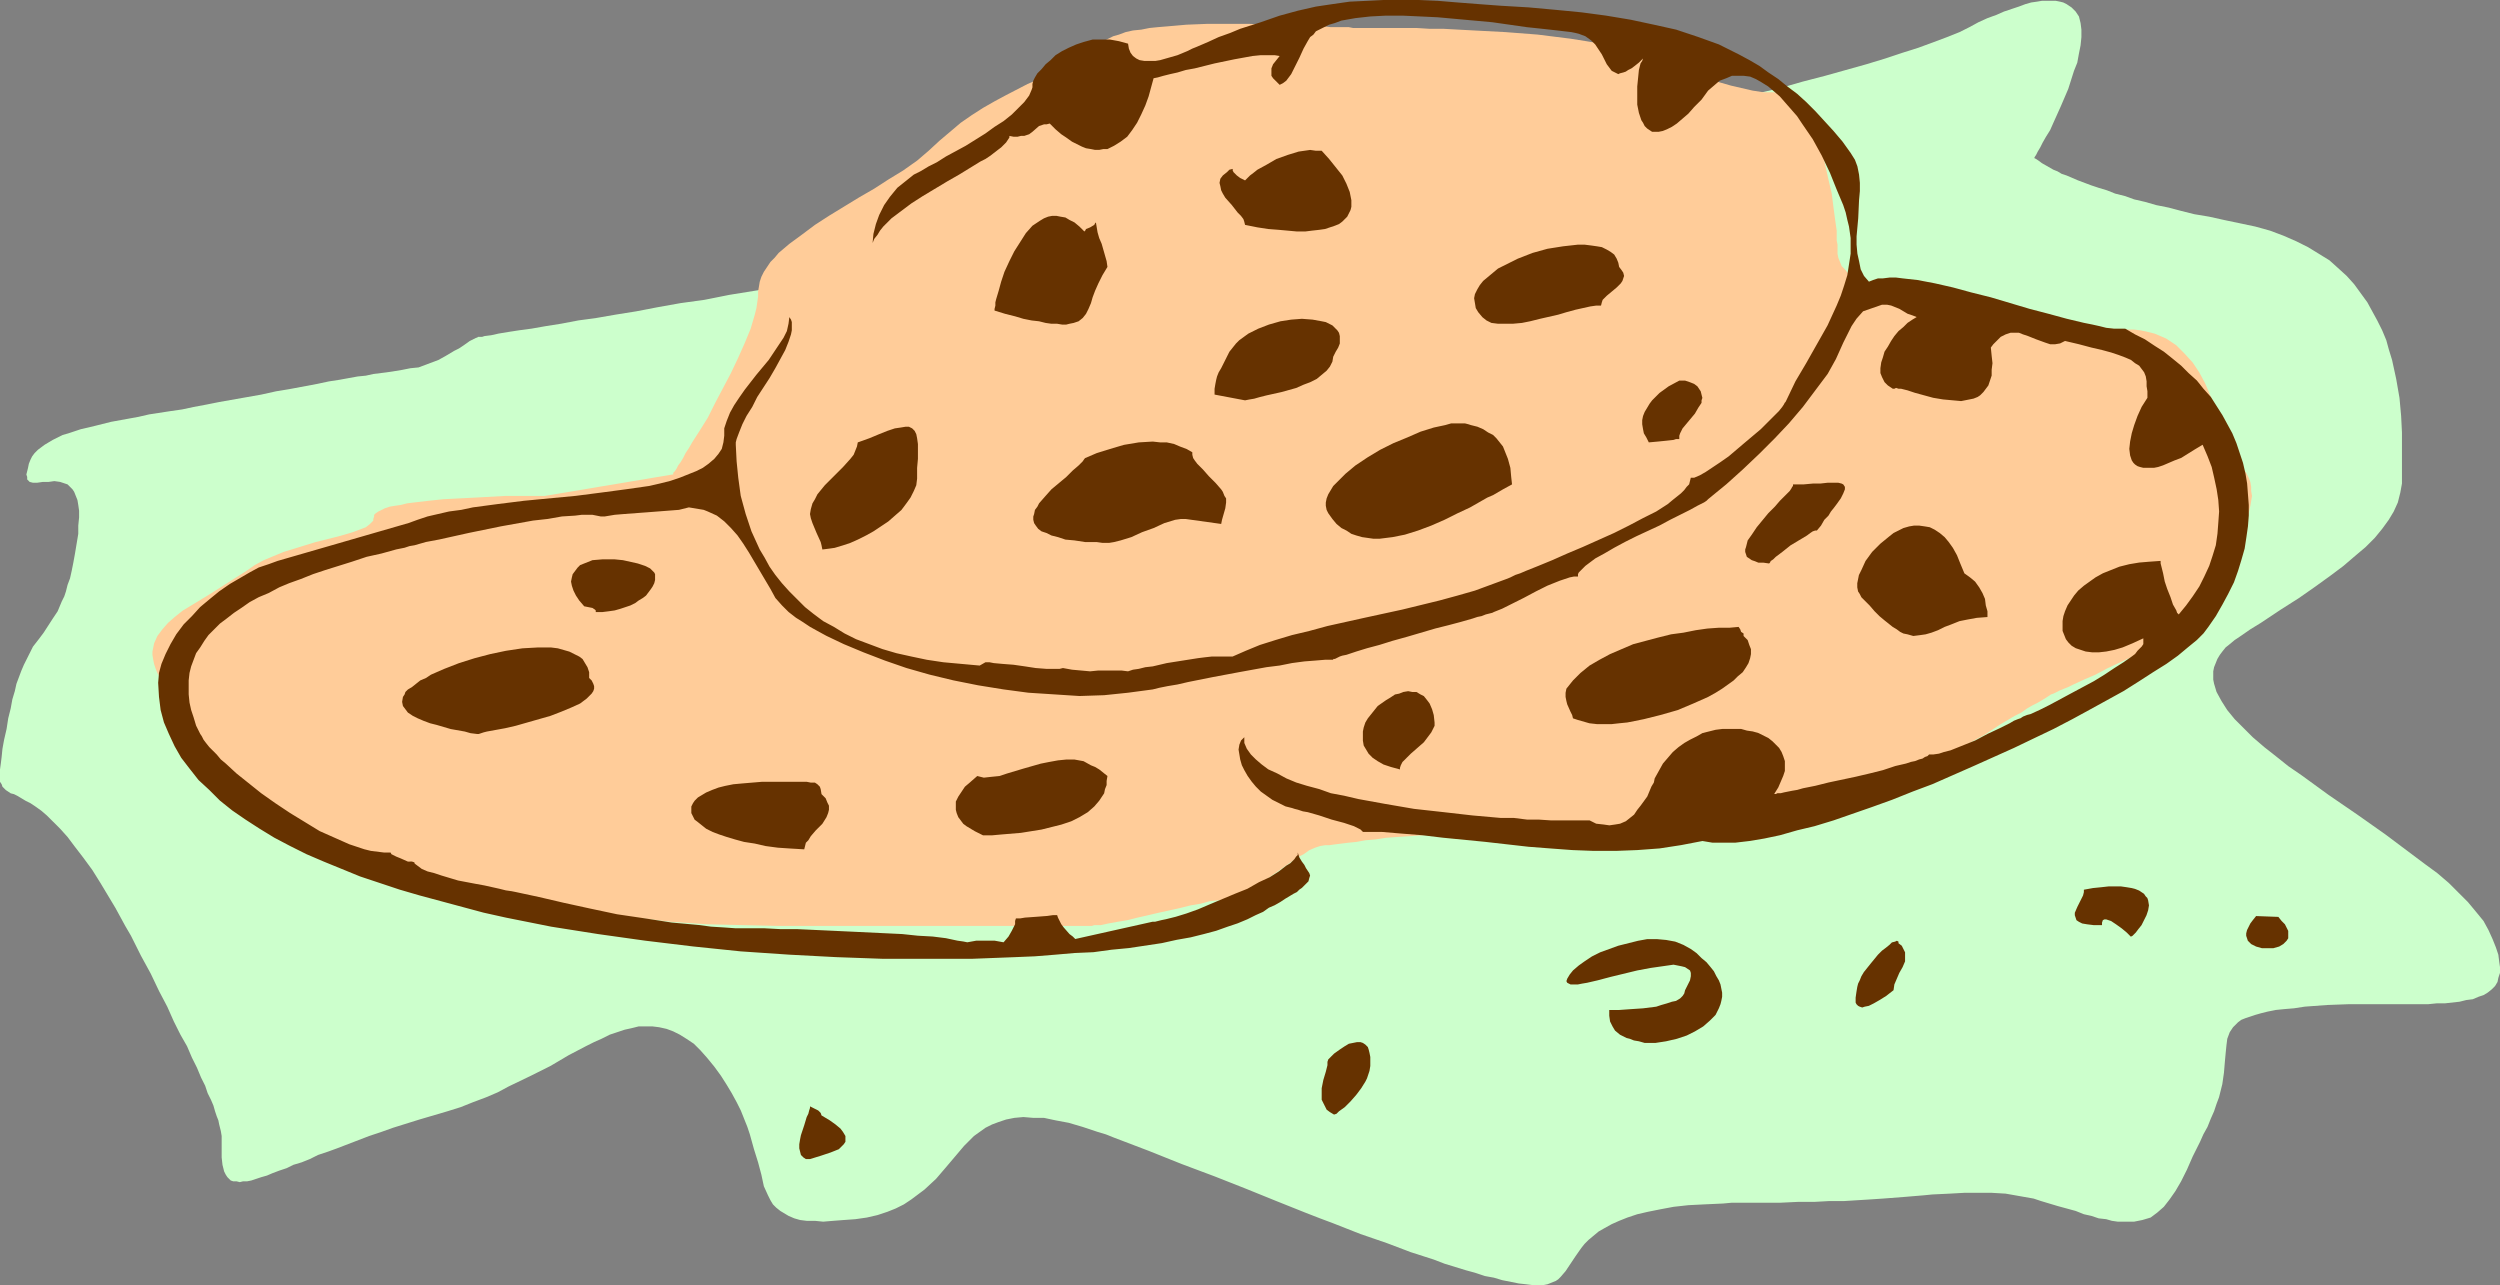 <?xml version="1.0" encoding="UTF-8" standalone="no"?>
<svg
   version="1.0"
   width="129.724mm"
   height="66.685mm"
   id="svg25"
   sodipodi:docname="Cookies - Chocolate Chip.wmf"
   xmlns:inkscape="http://www.inkscape.org/namespaces/inkscape"
   xmlns:sodipodi="http://sodipodi.sourceforge.net/DTD/sodipodi-0.dtd"
   xmlns="http://www.w3.org/2000/svg"
   xmlns:svg="http://www.w3.org/2000/svg">
  <rect width="100%" height="100%" fill="#808080" stroke="none"/>
  <sodipodi:namedview
     id="namedview25"
     pagecolor="#ffffff"
     bordercolor="#000000"
     borderopacity="0.25"
     inkscape:showpageshadow="2"
     inkscape:pageopacity="0.0"
     inkscape:pagecheckerboard="0"
     inkscape:deskcolor="#d1d1d1"
     inkscape:document-units="mm" />
  <defs
     id="defs1">
    <pattern
       id="WMFhbasepattern"
       patternUnits="userSpaceOnUse"
       width="6"
       height="6"
       x="0"
       y="0" />
  </defs>
  <path
     style="fill:#ccffcc;fill-opacity:1;fill-rule:evenodd;stroke:none"
     d="m 93.405,66.24 -1.293,0.646 -1.131,0.808 -0.97,0.646 -0.97,0.485 -1.616,0.969 -1.454,0.808 -1.293,0.485 -1.293,0.485 -1.293,0.485 -1.616,0.162 -1.616,0.323 -1.939,0.323 -1.131,0.162 -1.293,0.162 -1.293,0.162 -1.454,0.323 -1.616,0.162 -1.778,0.323 -1.778,0.323 -2.101,0.323 -2.262,0.485 -2.586,0.485 -2.586,0.485 -2.909,0.485 -2.909,0.646 -2.747,0.485 -2.747,0.485 -2.747,0.485 -2.424,0.485 -2.586,0.485 -2.262,0.485 -2.262,0.323 -2.101,0.323 -2.101,0.323 -2.101,0.485 -1.778,0.323 -3.555,0.646 -3.232,0.808 -2.747,0.646 -2.424,0.808 -1.131,0.323 -0.97,0.485 -0.97,0.485 L 9.534,86.759 8.726,87.243 8.08,87.728 7.434,88.213 6.787,88.859 6.302,89.505 5.979,90.152 5.656,90.959 5.494,91.767 5.333,92.413 5.171,93.06 5.333,93.544 v 0.485 l 0.162,0.162 0.323,0.323 0.646,0.162 h 0.808 l 1.131,-0.162 h 1.131 l 1.131,-0.162 1.131,0.162 0.97,0.323 0.485,0.162 0.485,0.485 0.485,0.485 0.323,0.485 0.323,0.808 0.323,0.808 0.162,0.969 0.162,1.131 v 1.292 l -0.162,1.616 v 1.616 l -0.323,1.939 -0.323,1.939 -0.323,1.777 -0.323,1.616 -0.323,1.454 -0.485,1.292 -0.323,1.292 -0.323,0.969 -0.485,0.969 -0.808,1.939 -0.97,1.454 -1.778,2.747 -0.97,1.292 -1.131,1.454 -0.808,1.616 -0.97,1.939 -0.485,1.131 -0.485,1.292 -0.485,1.292 -0.323,1.454 -0.485,1.616 -0.323,1.777 -0.485,1.939 -0.323,2.1 -0.485,2.1 -0.323,1.777 -0.162,1.616 -0.162,1.292 L 0,150.899 v 0.808 0.808 0.808 l 0.323,0.485 0.162,0.485 0.323,0.323 0.323,0.323 0.97,0.646 0.646,0.162 0.646,0.323 0.808,0.485 0.808,0.485 0.97,0.485 0.97,0.646 1.131,0.808 1.131,0.969 1.293,1.292 1.293,1.292 1.454,1.616 1.454,1.939 1.616,2.1 1.778,2.423 1.616,2.585 0.97,1.616 0.97,1.616 0.97,1.616 0.97,1.777 0.97,1.777 1.131,1.939 1.939,3.877 1.939,3.554 1.616,3.393 1.616,3.07 1.293,2.908 1.293,2.585 1.293,2.262 0.97,2.262 0.97,1.939 0.808,1.939 0.808,1.616 0.485,1.454 0.646,1.292 0.485,1.131 0.323,1.131 0.323,0.969 0.323,0.808 0.162,0.808 0.323,1.292 0.162,0.969 v 2.908 1.292 l 0.162,1.454 0.162,0.646 0.162,0.646 0.323,0.646 0.323,0.485 0.323,0.323 0.323,0.323 0.485,0.162 h 0.646 l 0.646,0.162 0.646,-0.162 h 0.808 l 0.808,-0.162 0.97,-0.323 0.97,-0.323 1.131,-0.323 1.131,-0.485 1.293,-0.485 1.454,-0.485 1.293,-0.646 1.616,-0.485 1.616,-0.646 1.616,-0.808 1.939,-0.646 1.778,-0.646 2.101,-0.808 2.101,-0.808 2.101,-0.808 2.424,-0.808 2.262,-0.808 2.586,-0.808 2.586,-0.808 2.747,-0.808 2.747,-0.808 2.586,-0.808 2.424,-0.969 2.586,-0.969 2.262,-0.969 2.101,-1.131 4.363,-2.1 3.878,-1.939 3.555,-2.1 3.394,-1.777 1.616,-0.808 1.454,-0.646 1.616,-0.808 1.454,-0.485 1.454,-0.485 1.454,-0.323 1.293,-0.323 h 1.454 1.293 l 1.293,0.162 1.454,0.323 1.293,0.485 1.293,0.646 1.293,0.808 1.454,0.969 1.293,1.292 1.293,1.454 1.454,1.777 1.293,1.777 1.131,1.777 0.97,1.616 0.97,1.777 0.808,1.616 0.646,1.616 0.646,1.616 0.485,1.454 0.808,2.908 0.808,2.585 0.646,2.423 0.485,2.262 0.808,1.777 0.485,0.969 0.485,0.808 0.646,0.646 0.808,0.646 0.808,0.485 0.808,0.485 1.131,0.485 1.131,0.323 1.293,0.162 h 1.616 l 1.616,0.162 1.939,-0.162 2.101,-0.162 2.262,-0.162 2.262,-0.323 2.101,-0.485 1.939,-0.646 1.616,-0.646 1.616,-0.808 1.454,-0.969 1.293,-0.969 1.293,-0.969 2.262,-2.1 1.939,-2.262 1.778,-2.1 1.778,-2.1 1.939,-1.939 1.131,-0.808 1.131,-0.808 1.293,-0.646 1.293,-0.485 1.454,-0.485 1.616,-0.323 1.778,-0.162 1.939,0.162 h 2.101 l 2.262,0.485 2.586,0.485 2.747,0.808 2.909,0.969 1.616,0.485 1.616,0.646 6.787,2.585 6.464,2.585 6.464,2.423 6.141,2.423 5.979,2.423 5.656,2.262 2.909,1.131 2.586,0.969 5.333,2.1 5.171,1.777 4.686,1.777 4.525,1.454 2.101,0.808 2.101,0.646 2.101,0.646 1.778,0.485 1.939,0.646 1.778,0.323 1.616,0.485 1.616,0.323 1.616,0.323 1.454,0.162 1.293,0.162 h 1.131 0.97 l 0.808,-0.162 0.808,-0.323 0.808,-0.323 0.485,-0.323 0.485,-0.485 0.97,-1.131 0.97,-1.454 0.97,-1.454 1.131,-1.616 0.646,-0.808 0.808,-0.808 0.97,-0.808 0.97,-0.808 1.131,-0.646 1.454,-0.808 1.454,-0.646 1.616,-0.646 1.939,-0.646 2.101,-0.485 2.424,-0.485 2.586,-0.485 2.909,-0.323 3.232,-0.162 3.555,-0.162 1.778,-0.162 h 1.939 3.878 3.717 l 3.394,-0.162 h 3.232 l 2.909,-0.162 h 2.909 l 2.586,-0.162 2.586,-0.162 2.424,-0.162 2.101,-0.162 2.101,-0.162 1.939,-0.162 1.939,-0.162 1.616,-0.162 3.394,-0.162 2.909,-0.162 h 2.747 2.586 l 2.747,0.162 2.747,0.485 2.747,0.485 1.454,0.485 1.616,0.485 1.616,0.485 1.778,0.485 1.778,0.485 1.616,0.646 1.454,0.323 1.454,0.485 1.454,0.162 1.131,0.323 1.131,0.162 h 1.131 2.101 l 0.808,-0.162 0.808,-0.162 1.616,-0.485 1.293,-0.969 1.293,-1.131 1.131,-1.454 1.131,-1.616 1.131,-1.939 1.131,-2.262 1.131,-2.585 1.454,-2.908 0.646,-1.454 0.808,-1.454 0.646,-1.616 0.646,-1.454 0.485,-1.454 0.485,-1.292 0.323,-1.292 0.323,-1.292 0.323,-2.262 0.162,-1.939 0.162,-1.777 0.162,-1.616 0.162,-1.292 0.485,-1.292 0.646,-0.969 0.485,-0.485 0.485,-0.485 0.646,-0.485 0.808,-0.323 0.97,-0.323 0.97,-0.323 1.131,-0.323 1.293,-0.323 1.616,-0.323 1.616,-0.162 1.939,-0.162 2.101,-0.323 4.363,-0.323 4.363,-0.162 h 4.04 7.918 3.555 l 1.616,-0.162 h 1.616 l 1.454,-0.162 1.454,-0.162 1.293,-0.323 1.293,-0.162 1.131,-0.485 0.97,-0.323 0.808,-0.485 0.808,-0.646 0.646,-0.646 0.485,-0.808 0.162,-0.808 0.323,-0.969 v -1.131 l -0.162,-1.131 -0.162,-1.292 -0.485,-1.454 -0.646,-1.616 -0.808,-1.777 -0.97,-1.777 -1.454,-1.777 -1.616,-1.939 -1.778,-1.777 -1.939,-1.939 -2.262,-1.939 -2.424,-1.777 -2.586,-1.939 -5.171,-3.877 -5.494,-3.877 -5.656,-3.877 -5.333,-3.877 -2.586,-1.777 -2.424,-1.939 -2.262,-1.777 -2.262,-1.939 -1.778,-1.777 -1.778,-1.777 -1.454,-1.777 -1.131,-1.777 -0.97,-1.777 -0.485,-1.616 -0.162,-0.808 v -0.808 -0.808 l 0.162,-0.808 0.323,-0.808 0.323,-0.808 0.485,-0.808 0.485,-0.646 0.646,-0.808 0.808,-0.646 0.97,-0.808 0.97,-0.646 2.101,-1.454 2.101,-1.292 1.939,-1.292 1.939,-1.292 1.778,-1.131 1.778,-1.131 1.616,-1.131 1.616,-1.131 2.909,-2.1 2.586,-1.939 2.262,-1.939 2.101,-1.777 1.778,-1.777 1.454,-1.777 1.293,-1.777 0.97,-1.616 0.808,-1.777 0.485,-1.939 0.323,-1.777 V 92.736 86.436 84.82 l -0.162,-3.231 -0.323,-3.554 -0.646,-3.716 -0.808,-3.716 -0.646,-2.1 -0.485,-1.777 -0.808,-1.939 -0.97,-1.939 -0.97,-1.777 -0.97,-1.777 -1.293,-1.777 -1.293,-1.777 -1.454,-1.616 -1.778,-1.616 -1.616,-1.454 -2.101,-1.292 -2.101,-1.292 -2.262,-1.131 -2.586,-1.131 -2.586,-0.969 -2.909,-0.808 -3.07,-0.646 -3.07,-0.646 -2.909,-0.646 -2.909,-0.485 -2.586,-0.646 -2.424,-0.646 -2.424,-0.485 -2.262,-0.646 -2.101,-0.485 -1.778,-0.646 -1.939,-0.485 -1.616,-0.646 -1.616,-0.485 -1.454,-0.485 -1.293,-0.485 -1.293,-0.485 -1.131,-0.485 -1.131,-0.485 -0.97,-0.323 -0.808,-0.485 -0.808,-0.323 -1.131,-0.646 -1.131,-0.646 -0.646,-0.485 -0.485,-0.323 -0.323,-0.162 v -0.162 0 l 0.323,-0.485 0.323,-0.646 0.485,-0.808 0.485,-0.969 0.646,-1.131 0.808,-1.292 0.646,-1.454 1.454,-3.231 1.454,-3.393 1.131,-3.554 0.646,-1.616 0.323,-1.777 0.323,-1.616 0.162,-1.616 V 5.816 l -0.162,-1.292 -0.323,-1.292 -0.646,-0.969 -0.808,-0.808 -0.97,-0.646 -0.646,-0.323 -0.646,-0.162 -0.808,-0.162 h -0.808 -0.808 -1.131 l -0.97,0.162 -1.131,0.162 -1.131,0.323 -1.293,0.485 -1.454,0.485 -1.454,0.485 -1.454,0.646 -1.778,0.646 -1.778,0.808 -1.778,0.969 -1.939,0.969 -2.424,0.969 -2.586,0.969 -3.07,1.131 -3.07,0.969 -3.394,1.131 -3.717,1.131 -4.04,1.131 -4.04,1.131 -4.363,1.131 -4.525,1.292 -4.848,1.131 -5.01,1.292 -5.01,1.131 -5.333,1.292 -5.333,1.292 -5.656,1.131 -5.656,1.292 -5.818,1.292 -5.979,1.292 -12.12,2.585 -12.443,2.423 -12.605,2.585 -12.928,2.423 -25.694,4.847 -12.605,2.423 -12.605,2.262 -12.12,2.262 -5.979,0.969 -5.979,1.131 -5.656,0.969 -5.656,0.969 -5.494,0.969 -5.333,0.969 -5.171,0.808 -5.01,0.808 -4.848,0.969 -4.686,0.646 -4.525,0.808 -4.202,0.808 -4.04,0.646 -3.717,0.646 -3.555,0.485 -3.394,0.646 -3.07,0.485 -2.747,0.485 -2.424,0.323 -2.101,0.323 -1.939,0.323 -1.454,0.323 -1.293,0.162 -0.485,0.162 h -0.485 -0.323 l -0.162,0.162 z"
     id="path1" />
  <path
     style="fill:#ffcc99;fill-opacity:1;fill-rule:evenodd;stroke:none"
     d="m 131.865,93.06 -25.048,4.201 h -3.07 -0.97 -1.293 -2.424 l -2.909,0.162 -2.909,0.162 -3.232,0.162 -3.07,0.162 -3.07,0.323 -2.747,0.323 -1.293,0.162 -1.293,0.323 -1.131,0.162 -0.97,0.162 -0.97,0.323 -0.646,0.323 -0.646,0.323 -0.485,0.323 -0.323,0.323 v 0.323 l -0.162,0.485 v 0.323 l -0.323,0.323 -0.323,0.323 -0.808,0.646 -1.293,0.485 -1.293,0.485 -1.616,0.485 -1.778,0.485 -1.939,0.485 -1.939,0.485 -2.101,0.646 -4.202,1.292 -1.939,0.808 -1.939,0.808 -1.778,0.969 -1.616,1.131 -1.778,1.131 -1.778,1.131 -3.555,2.262 -3.717,2.262 -1.616,0.969 -1.616,1.292 -1.293,1.131 -1.131,1.292 -0.97,1.292 -0.646,1.454 -0.162,0.808 -0.162,0.808 v 0.646 l 0.162,0.969 0.162,0.808 0.323,0.969 0.323,0.808 0.646,0.969 0.97,2.1 0.808,1.777 0.808,1.777 0.646,1.777 1.131,3.231 0.646,1.616 0.808,1.616 0.97,1.616 1.293,1.616 1.454,1.616 0.97,0.808 0.808,0.808 1.131,0.808 1.131,0.808 1.293,0.969 1.293,0.808 1.616,0.969 1.454,0.969 1.778,0.808 1.939,0.969 1.939,1.131 1.778,0.808 1.778,0.808 1.778,0.808 3.07,1.454 2.909,1.292 2.747,0.969 2.747,0.969 2.424,0.808 2.424,0.808 4.686,1.292 4.686,1.131 2.586,0.485 2.586,0.646 2.909,0.646 3.07,0.808 6.302,1.454 6.464,1.292 6.787,1.131 6.787,0.808 6.787,0.808 7.11,0.485 6.949,0.162 7.11,0.162 h 12.282 4.525 36.845 1.616 5.494 0.485 l 0.485,-0.162 h 1.293 l 1.454,-0.323 1.778,-0.323 1.939,-0.323 1.939,-0.485 4.202,-0.969 4.363,-0.969 1.939,-0.485 1.939,-0.323 1.778,-0.485 1.454,-0.162 1.293,-0.162 0.485,-0.162 h 0.485 0.808 l 0.97,-0.323 1.131,-0.646 1.131,-0.485 1.293,-0.808 1.293,-0.969 2.747,-1.939 2.747,-1.939 1.293,-0.969 1.293,-0.646 1.131,-0.808 1.131,-0.485 0.97,-0.323 0.97,-0.162 h 0.808 l 1.131,-0.162 1.293,-0.162 1.293,-0.162 1.616,-0.162 1.778,-0.323 1.939,-0.162 2.101,-0.323 2.262,-0.162 2.424,-0.162 2.424,-0.162 2.586,-0.323 h 2.909 2.909 2.909 l 3.07,0.162 h 1.616 l 1.778,0.162 h 1.939 l 2.101,-0.162 2.101,-0.162 h 2.262 l 4.525,-0.323 5.01,-0.485 5.01,-0.485 10.342,-1.292 5.01,-0.646 5.01,-0.646 4.525,-0.646 2.101,-0.162 2.101,-0.323 1.939,-0.162 1.778,-0.323 1.778,-0.162 1.616,-0.162 1.454,-0.162 1.131,-0.162 h 1.131 l 0.808,-0.162 h 0.97 l 0.97,-0.162 0.97,-0.162 1.131,-0.323 1.293,-0.485 1.293,-0.485 1.454,-0.646 1.454,-0.646 3.07,-1.454 3.232,-1.616 6.787,-3.554 3.232,-1.939 3.232,-1.777 2.909,-1.939 2.747,-1.616 1.293,-0.646 1.131,-0.808 1.131,-0.646 0.97,-0.485 0.808,-0.485 0.808,-0.485 0.485,-0.323 0.485,-0.323 0.485,-0.162 0.646,-0.323 0.646,-0.323 0.808,-0.323 0.808,-0.323 0.97,-0.485 2.101,-0.969 2.262,-0.969 2.424,-1.292 5.171,-2.423 2.424,-1.292 2.424,-1.292 2.262,-1.292 1.939,-1.292 0.97,-0.646 0.646,-0.485 0.808,-0.646 0.485,-0.485 0.485,-0.485 0.323,-0.485 0.162,-0.485 0.162,-0.485 v -0.323 l 0.162,-0.485 0.485,-1.131 0.646,-1.292 0.808,-1.454 1.131,-1.777 1.131,-1.777 0.97,-1.777 1.293,-1.939 0.97,-1.939 0.97,-2.1 0.646,-1.939 0.485,-2.1 0.323,-1.939 -0.162,-0.969 v -0.808 l -0.162,-0.969 -0.323,-0.808 -0.485,-0.969 -0.485,-0.646 -1.131,-1.777 -0.97,-1.939 -0.97,-2.1 -0.808,-2.1 -0.808,-2.262 -0.485,-1.131 -0.485,-1.131 -0.97,-2.262 -0.97,-2.262 -1.131,-2.1 -1.293,-1.939 -1.616,-1.777 -1.616,-1.616 -0.97,-0.646 -0.97,-0.646 -1.131,-0.485 -1.131,-0.485 -1.293,-0.323 -1.454,-0.323 -1.293,-0.162 h -1.616 l -3.232,-0.162 -3.07,-0.162 -6.302,-0.646 -6.302,-1.131 -3.07,-0.485 -2.909,-0.646 -2.747,-0.646 -2.586,-0.485 -2.424,-0.485 -2.424,-0.485 -2.101,-0.485 -1.778,-0.323 -1.616,-0.162 h -1.293 l -1.293,-0.162 -1.131,-0.162 -2.586,-0.485 -2.424,-0.808 -2.262,-1.131 -1.131,-0.485 -0.808,-0.808 -0.97,-0.646 -0.646,-0.808 -0.646,-0.646 -0.323,-0.808 -0.323,-0.808 -0.162,-0.808 v -0.969 -0.808 l -0.162,-0.808 v -0.808 -1.131 l -0.323,-2.262 -0.323,-2.423 -0.323,-2.585 -0.646,-2.747 -0.646,-2.908 -0.646,-2.747 -0.97,-2.585 -0.97,-2.423 -0.646,-0.969 -0.485,-1.131 -0.646,-0.969 -0.646,-0.808 -0.808,-0.646 -0.808,-0.808 -0.808,-0.485 -0.808,-0.323 -0.97,-0.162 -0.97,-0.162 h -1.939 l -2.101,-0.323 -2.101,-0.485 -2.101,-0.485 -2.262,-0.646 -2.262,-0.808 -4.686,-1.616 -5.171,-1.939 -2.586,-0.808 -2.747,-0.808 -2.747,-0.808 -3.07,-0.808 -2.909,-0.485 -3.07,-0.485 -6.464,-0.808 -6.302,-0.485 -6.141,-0.323 -3.07,-0.162 -2.909,-0.162 h -2.747 l -2.586,-0.162 h -2.586 -2.262 -2.101 -4.848 -0.646 l -0.808,-0.162 h -0.97 -1.293 -1.293 l -1.293,-0.162 h -1.616 l -1.616,-0.162 -3.555,-0.162 h -3.878 l -4.04,-0.162 h -8.242 l -4.04,0.162 -3.717,0.323 -1.939,0.162 -1.616,0.162 -1.616,0.323 -1.616,0.162 -1.454,0.323 -1.293,0.485 -1.131,0.323 -0.97,0.485 -0.97,0.485 -0.646,0.646 -1.293,1.131 -1.454,0.969 -1.616,0.969 -1.778,0.969 -1.778,0.969 -2.101,0.969 -1.939,0.808 -2.262,0.969 -4.363,2.262 -2.101,1.131 -2.262,1.292 -2.262,1.454 -2.101,1.454 -2.101,1.777 -2.101,1.777 -2.101,1.939 -2.262,1.939 -2.747,1.939 -2.909,1.777 -2.747,1.777 -3.07,1.777 -2.909,1.777 -2.909,1.777 -2.747,1.777 -2.586,1.939 -2.424,1.777 -2.101,1.777 -0.808,0.969 -0.808,0.808 -0.646,0.969 -0.646,0.969 -0.485,0.969 -0.323,0.969 -0.162,0.969 -0.162,0.969 v 0.969 l -0.162,1.131 -0.162,1.131 -0.323,1.292 -0.808,2.747 -1.131,2.747 -1.293,2.908 -1.454,3.07 -3.07,5.816 -1.454,2.908 -1.616,2.585 -1.454,2.262 -0.646,1.131 -0.646,0.969 -0.485,0.969 -0.485,0.808 -0.485,0.646 -0.323,0.646 -0.323,0.485 -0.323,0.323 v 0.323 z"
     id="path2" />
  <path
     style="fill:#663200;fill-opacity:1;fill-rule:evenodd;stroke:none"
     d="m 226.24,15.348 0.808,-0.162 1.131,-0.323 1.293,-0.323 1.454,-0.323 1.616,-0.485 1.778,-0.323 3.878,-0.969 3.878,-0.808 1.778,-0.323 1.778,-0.323 1.616,-0.162 h 1.454 1.293 l 0.97,0.162 -0.646,0.808 -0.646,0.808 -0.323,0.808 v 0.646 0.808 l 0.323,0.485 0.646,0.646 0.646,0.646 0.646,-0.323 0.646,-0.485 0.485,-0.646 0.485,-0.646 0.808,-1.616 0.808,-1.616 0.808,-1.777 0.808,-1.454 0.485,-0.808 0.646,-0.485 0.485,-0.646 0.646,-0.323 0.97,-0.485 0.97,-0.485 1.131,-0.323 1.293,-0.485 2.747,-0.485 2.909,-0.323 3.07,-0.162 h 3.232 l 3.555,0.162 3.394,0.162 7.11,0.646 3.555,0.323 3.394,0.485 3.394,0.485 3.07,0.323 2.909,0.323 2.747,0.323 0.808,0.162 0.646,0.162 1.293,0.485 1.131,0.808 0.808,0.808 0.646,0.969 0.646,0.969 0.485,0.969 0.485,0.969 0.485,0.646 0.485,0.646 0.646,0.323 0.646,0.323 0.323,-0.162 0.646,-0.162 0.485,-0.162 0.485,-0.323 0.646,-0.323 0.646,-0.485 0.808,-0.646 0.808,-0.808 -0.162,0.485 -0.323,0.485 -0.323,1.292 -0.162,1.616 -0.162,1.616 v 1.777 1.777 l 0.323,1.616 0.485,1.454 0.323,0.485 0.323,0.646 0.485,0.485 0.485,0.323 0.485,0.323 h 0.646 0.646 l 0.808,-0.162 0.808,-0.323 0.97,-0.485 0.97,-0.646 1.131,-0.969 1.131,-0.969 1.131,-1.292 1.454,-1.454 1.293,-1.777 1.131,-0.969 1.131,-0.969 1.293,-0.485 1.131,-0.485 h 1.131 1.131 l 1.293,0.162 1.131,0.485 1.131,0.646 1.293,0.808 1.131,0.969 1.131,0.969 1.131,1.292 1.131,1.292 1.131,1.292 0.97,1.454 2.101,3.07 1.778,3.231 1.616,3.393 1.293,3.231 1.293,3.07 0.485,1.454 0.323,1.454 0.323,1.292 0.162,1.131 0.162,1.131 v 0.969 2.1 l -0.323,2.1 -0.323,2.1 -0.646,2.1 -0.646,1.939 -0.808,1.939 -1.778,3.877 -2.101,3.716 -2.101,3.716 -2.101,3.554 -1.778,3.716 -0.162,0.323 -0.162,0.162 -0.162,0.323 -0.323,0.485 -0.646,0.808 -1.131,1.131 -1.131,1.131 -1.293,1.292 -3.07,2.585 -3.232,2.747 -1.616,1.131 -1.454,0.969 -1.454,0.969 -1.131,0.646 -1.131,0.485 h -0.323 -0.323 l -0.162,0.646 -0.162,0.646 -0.485,0.485 -0.485,0.646 -0.646,0.646 -0.808,0.646 -0.808,0.646 -0.97,0.808 -2.262,1.454 -2.586,1.292 -2.747,1.454 -2.909,1.454 -6.141,2.747 -3.07,1.292 -2.909,1.292 -2.747,1.131 -2.424,0.969 -1.131,0.485 -0.97,0.323 -0.97,0.485 -0.808,0.323 -3.07,1.131 -3.07,1.131 -3.394,0.969 -3.555,0.969 -7.272,1.777 -7.434,1.616 -7.272,1.616 -3.555,0.969 -3.394,0.808 -3.232,0.969 -3.07,0.969 -2.747,1.131 -2.586,1.131 h -0.808 -2.101 -1.131 l -1.454,0.162 -1.293,0.162 -3.07,0.485 -3.07,0.485 -2.747,0.646 -1.454,0.162 -1.293,0.323 -1.131,0.162 -0.97,0.323 -1.293,-0.162 h -1.454 -1.454 -1.616 l -1.616,0.162 -1.778,-0.162 -1.778,-0.162 -1.778,-0.323 -0.646,0.162 h -0.808 -1.778 l -2.101,-0.162 -2.101,-0.323 -2.262,-0.323 -2.101,-0.162 -1.778,-0.162 -0.808,-0.162 h -0.808 l -1.131,0.646 -3.555,-0.323 -3.555,-0.323 -3.232,-0.485 -3.07,-0.646 -2.909,-0.646 -2.747,-0.808 -2.586,-0.969 -2.586,-0.969 -2.262,-1.131 -2.101,-1.292 -2.101,-1.131 -1.939,-1.454 -1.616,-1.292 -1.616,-1.616 -1.454,-1.454 -1.454,-1.616 -1.293,-1.616 -1.131,-1.616 -0.97,-1.777 -0.97,-1.616 -0.808,-1.777 -0.808,-1.777 -1.131,-3.393 -0.97,-3.554 -0.485,-3.554 -0.323,-3.231 -0.162,-3.231 v -0.485 l 0.162,-0.646 0.485,-1.292 0.646,-1.616 0.808,-1.616 1.131,-1.777 0.97,-1.939 2.424,-3.716 1.131,-1.939 0.97,-1.777 0.97,-1.777 0.646,-1.616 0.485,-1.454 0.162,-0.808 v -0.485 -0.646 -0.485 l -0.162,-0.485 -0.323,-0.485 -0.162,1.292 -0.323,1.454 -0.646,1.292 -0.97,1.454 -0.97,1.454 -0.97,1.454 -2.424,2.908 -2.262,2.908 -1.131,1.616 -0.97,1.454 -0.808,1.454 -0.646,1.616 -0.485,1.454 v 1.454 l -0.162,1.292 -0.323,1.292 -0.646,0.969 -0.808,0.969 -1.131,0.969 -1.131,0.808 -1.293,0.646 -1.616,0.646 -1.616,0.646 -1.939,0.646 -1.939,0.485 -2.101,0.485 -2.262,0.323 -2.262,0.323 -4.848,0.646 -5.01,0.646 -10.181,0.969 -5.171,0.646 -4.848,0.646 -2.262,0.485 -2.424,0.323 -2.101,0.485 -2.101,0.485 -1.939,0.646 -1.778,0.646 -25.694,7.432 -1.778,0.646 -1.939,0.646 -1.778,0.969 -1.939,1.131 -1.939,1.131 -2.101,1.454 -1.778,1.454 -1.939,1.616 -1.616,1.777 -1.616,1.616 -1.454,1.939 -1.131,1.939 -0.97,1.939 -0.808,1.939 -0.485,1.777 -0.162,1.939 0.162,2.747 0.323,2.585 0.646,2.423 0.97,2.262 1.131,2.423 1.293,2.262 1.616,2.1 1.778,2.262 2.101,1.939 2.101,2.1 2.424,1.939 2.586,1.777 2.747,1.777 2.909,1.777 3.07,1.616 3.232,1.616 3.394,1.454 3.555,1.454 3.555,1.454 3.878,1.292 3.878,1.292 3.878,1.131 4.202,1.131 4.202,1.131 4.202,1.131 4.363,0.969 8.888,1.777 9.211,1.454 9.211,1.292 9.373,1.131 9.373,0.969 9.534,0.646 9.211,0.485 9.05,0.323 h 8.888 4.525 4.202 l 4.202,-0.162 4.202,-0.162 3.878,-0.162 4.04,-0.323 3.717,-0.323 3.717,-0.162 3.555,-0.485 3.394,-0.323 3.232,-0.485 3.232,-0.485 2.909,-0.646 2.747,-0.485 2.586,-0.646 2.424,-0.646 2.262,-0.808 1.939,-0.646 1.939,-0.808 1.616,-0.808 1.454,-0.646 1.131,-0.808 1.131,-0.485 1.131,-0.646 0.97,-0.646 0.808,-0.485 0.808,-0.485 0.646,-0.323 0.485,-0.485 0.485,-0.323 0.808,-0.808 0.485,-0.485 0.162,-0.646 0.162,-0.485 -0.162,-0.485 -0.323,-0.485 -0.323,-0.485 -0.323,-0.646 -0.485,-0.646 -0.485,-0.808 -0.323,-0.969 v 0.485 l -0.323,0.323 -0.323,0.485 -0.323,0.323 -0.485,0.485 -0.808,0.485 -1.454,1.131 -1.778,1.131 -2.101,0.969 -2.262,1.292 -2.424,0.969 -5.01,2.1 -2.262,0.969 -2.262,0.808 -2.101,0.646 -1.939,0.485 -0.808,0.162 -0.646,0.162 -0.646,0.162 h -0.485 l -15.19,3.393 -0.485,-0.485 -0.646,-0.485 -1.131,-1.292 -0.485,-0.646 -0.323,-0.646 -0.323,-0.646 -0.162,-0.485 h -0.808 l -1.131,0.162 -2.101,0.162 -2.262,0.162 -0.97,0.162 h -0.808 l -0.162,0.485 v 0.646 l -0.646,1.292 -0.646,1.131 -0.97,1.131 -1.778,-0.323 h -1.778 -1.778 l -1.778,0.323 -0.808,-0.162 -1.131,-0.162 -2.262,-0.485 -2.586,-0.323 -2.909,-0.162 -3.07,-0.323 -3.394,-0.162 -6.787,-0.323 -6.949,-0.323 -3.555,-0.162 h -3.232 l -3.07,-0.162 h -2.909 -2.747 l -2.262,-0.162 -2.586,-0.162 -2.424,-0.323 -5.333,-0.485 -5.171,-0.808 -5.494,-0.808 -5.333,-1.131 -5.171,-1.131 -4.848,-1.131 -2.262,-0.485 -2.262,-0.485 -0.808,-0.162 -1.131,-0.162 -1.293,-0.323 -1.454,-0.323 -1.454,-0.323 -1.778,-0.323 -3.394,-0.646 -3.232,-0.969 -1.454,-0.485 -1.293,-0.323 -1.131,-0.485 -0.646,-0.485 -0.646,-0.485 -0.162,-0.162 v -0.162 l -0.485,-0.162 H 79.992 l -1.454,-0.646 -0.808,-0.323 -0.646,-0.323 -0.323,-0.162 -0.162,-0.323 h -1.293 l -1.293,-0.162 -1.293,-0.162 -1.293,-0.323 -2.909,-0.969 -2.909,-1.292 -2.909,-1.292 -2.909,-1.777 -2.909,-1.777 -2.909,-1.939 -2.747,-1.939 -2.424,-1.939 -2.424,-1.939 -2.101,-1.939 -0.97,-0.808 -0.808,-0.969 -0.808,-0.808 -0.646,-0.646 -0.646,-0.808 -0.485,-0.646 -0.323,-0.646 -0.323,-0.485 -0.808,-1.616 -0.485,-1.616 -0.485,-1.454 -0.323,-1.454 -0.162,-1.616 v -1.454 -1.292 l 0.162,-1.454 0.323,-1.292 0.485,-1.292 0.485,-1.292 0.808,-1.131 0.808,-1.292 0.808,-1.131 1.131,-1.131 1.131,-1.131 1.293,-0.969 1.454,-1.131 1.454,-0.969 1.616,-1.131 1.778,-0.969 1.939,-0.808 2.101,-1.131 1.939,-0.808 2.262,-0.808 2.424,-0.969 2.424,-0.808 2.586,-0.808 2.586,-0.808 2.909,-0.969 2.909,-0.646 2.909,-0.808 0.808,-0.162 0.808,-0.162 0.97,-0.323 0.97,-0.162 2.262,-0.646 2.586,-0.485 2.909,-0.646 2.909,-0.646 6.302,-1.292 6.302,-1.131 2.909,-0.323 2.747,-0.485 2.586,-0.162 1.293,-0.162 h 2.101 l 0.808,0.162 0.808,0.162 h 0.808 l 1.939,-0.323 1.939,-0.162 4.363,-0.323 4.202,-0.323 2.101,-0.162 1.939,-0.485 0.97,0.162 0.97,0.162 0.97,0.162 0.808,0.323 1.778,0.808 1.454,1.131 1.293,1.292 1.293,1.454 1.131,1.616 1.131,1.777 2.101,3.554 2.101,3.554 0.97,1.777 1.293,1.454 1.293,1.292 1.454,1.131 1.293,0.808 1.454,0.969 1.454,0.808 1.778,0.969 3.394,1.616 3.878,1.616 4.202,1.616 4.202,1.454 4.525,1.292 4.686,1.131 4.848,0.969 5.01,0.808 4.848,0.646 5.01,0.323 5.01,0.323 4.848,-0.162 4.686,-0.485 2.424,-0.323 2.424,-0.323 1.293,-0.323 1.616,-0.323 1.939,-0.323 2.101,-0.485 2.424,-0.485 2.424,-0.485 5.171,-0.969 5.333,-0.969 2.586,-0.323 2.424,-0.485 2.424,-0.323 2.101,-0.162 1.939,-0.162 h 1.616 v -0.162 h 0.323 l 0.323,-0.162 0.646,-0.323 0.485,-0.162 0.808,-0.162 0.97,-0.323 0.97,-0.323 2.101,-0.646 2.424,-0.646 2.586,-0.808 2.909,-0.808 5.494,-1.616 2.586,-0.646 2.424,-0.646 2.262,-0.646 0.97,-0.323 0.808,-0.162 0.808,-0.323 0.646,-0.162 0.646,-0.162 0.323,-0.162 0.808,-0.323 0.808,-0.323 0.97,-0.485 0.97,-0.485 2.262,-1.131 2.424,-1.292 2.262,-1.131 2.424,-0.969 0.97,-0.323 0.97,-0.323 0.808,-0.162 h 0.808 v -0.485 l 0.162,-0.323 0.323,-0.323 0.485,-0.485 0.485,-0.485 0.646,-0.485 1.293,-0.969 1.778,-0.969 1.939,-1.131 2.101,-1.131 2.262,-1.131 4.525,-2.1 2.101,-1.131 1.939,-0.969 1.939,-0.969 1.454,-0.808 0.646,-0.323 0.646,-0.323 0.485,-0.323 0.323,-0.323 3.555,-2.908 3.232,-2.908 3.232,-3.07 3.07,-3.07 2.747,-2.908 2.747,-3.231 2.424,-3.231 2.424,-3.231 0.808,-1.454 0.808,-1.454 1.454,-3.231 0.808,-1.616 0.808,-1.616 0.97,-1.454 1.293,-1.454 v 0 l 3.717,-1.292 h 0.97 l 0.808,0.162 0.808,0.323 0.808,0.323 1.616,0.969 0.97,0.323 0.808,0.323 -0.808,0.485 -0.97,0.646 -0.808,0.808 -0.97,0.808 -0.808,0.969 -0.646,0.969 -0.646,1.131 -0.646,0.969 -0.323,1.131 -0.323,0.969 -0.162,1.131 v 0.969 l 0.323,0.808 0.485,0.969 0.646,0.646 0.97,0.646 h 0.323 l 0.323,-0.162 0.485,0.162 h 0.485 l 1.293,0.323 1.454,0.485 1.778,0.485 1.778,0.485 1.939,0.323 1.778,0.162 1.778,0.162 1.616,-0.323 0.808,-0.162 0.808,-0.323 0.485,-0.323 0.646,-0.646 0.485,-0.646 0.485,-0.646 0.323,-0.969 0.323,-0.969 v -1.131 l 0.162,-1.292 -0.162,-1.454 -0.162,-1.616 0.485,-0.646 0.485,-0.485 0.97,-0.969 0.97,-0.485 0.97,-0.323 h 0.808 0.808 l 0.808,0.323 0.97,0.323 0.808,0.323 0.808,0.323 1.778,0.646 0.97,0.323 h 0.97 l 0.97,-0.162 0.97,-0.485 2.747,0.646 2.424,0.646 2.101,0.485 1.778,0.485 1.454,0.485 1.293,0.485 1.131,0.485 0.808,0.646 0.808,0.485 0.485,0.646 0.485,0.646 0.323,0.808 0.162,0.969 v 0.969 l 0.162,0.969 v 1.292 l -1.131,1.777 -0.808,1.777 -0.646,1.777 -0.485,1.616 -0.323,1.616 -0.162,1.454 0.162,1.292 0.323,0.969 0.323,0.485 0.323,0.323 0.485,0.323 0.485,0.162 0.646,0.162 h 0.646 0.646 0.808 l 0.808,-0.162 0.97,-0.323 1.131,-0.485 1.131,-0.485 1.293,-0.485 1.293,-0.808 1.293,-0.808 1.616,-0.969 0.97,2.262 0.808,2.1 0.485,2.1 0.485,2.262 0.323,2.1 0.162,2.262 -0.162,2.262 -0.162,2.1 -0.323,2.262 -0.646,2.1 -0.646,1.939 -0.97,2.1 -0.97,1.939 -1.293,1.939 -1.293,1.777 -1.454,1.777 -0.323,-0.323 -0.162,-0.485 -0.646,-1.131 -0.485,-1.454 -0.646,-1.616 -0.485,-1.454 -0.323,-1.616 -0.323,-1.292 -0.162,-0.646 v -0.485 l -2.262,0.162 -1.939,0.162 -1.939,0.323 -1.939,0.485 -1.616,0.646 -1.616,0.646 -1.454,0.808 -1.131,0.808 -1.131,0.808 -1.131,0.969 -0.808,0.969 -0.646,0.969 -0.646,0.969 -0.485,1.131 -0.323,0.969 -0.162,0.969 v 0.969 0.969 l 0.323,0.808 0.323,0.808 0.485,0.646 0.646,0.646 0.808,0.485 0.97,0.323 0.97,0.323 1.293,0.162 h 1.293 l 1.454,-0.162 1.616,-0.323 1.616,-0.485 1.939,-0.808 2.101,-0.969 v 0.323 0.485 0.323 l -0.323,0.485 -0.323,0.323 -0.485,0.485 -0.485,0.646 -0.646,0.485 -1.616,1.131 -1.778,1.131 -1.939,1.292 -2.101,1.292 -4.525,2.423 -2.101,1.131 -2.101,1.131 -1.939,0.969 -1.778,0.808 -0.646,0.162 -0.808,0.323 -0.485,0.323 -0.485,0.162 -0.808,0.323 -0.808,0.485 -0.97,0.485 -0.97,0.485 -2.424,1.131 -2.424,1.292 -2.424,0.969 -2.424,0.969 -1.293,0.323 -0.97,0.323 -1.131,0.162 h -0.808 l -0.162,0.162 -0.162,0.162 -0.485,0.162 -0.485,0.323 -0.646,0.162 -0.808,0.323 -0.808,0.162 -0.97,0.323 -2.101,0.485 -2.424,0.808 -2.586,0.646 -2.747,0.646 -5.333,1.131 -2.586,0.646 -2.424,0.485 -1.131,0.323 -0.97,0.162 -0.808,0.162 -0.808,0.162 -0.646,0.162 h -0.646 l -0.323,0.162 h -0.323 l 0.808,-1.292 0.485,-1.131 0.485,-1.131 0.323,-0.969 v -0.969 -0.969 l -0.323,-0.969 -0.323,-0.808 -0.485,-0.808 -0.646,-0.646 -0.646,-0.646 -0.808,-0.646 -0.97,-0.485 -0.97,-0.485 -1.131,-0.323 -1.131,-0.162 -1.131,-0.323 h -1.131 -1.293 -1.293 l -1.293,0.162 -1.293,0.323 -1.293,0.323 -1.131,0.646 -1.293,0.646 -1.131,0.646 -1.131,0.808 -1.131,0.969 -0.97,1.131 -0.97,1.131 -0.808,1.454 -0.808,1.454 -0.162,0.808 -0.485,0.808 -0.808,1.939 -1.293,1.777 -0.646,0.808 -0.646,0.969 -0.808,0.646 -0.808,0.646 -1.131,0.485 -0.97,0.162 -1.131,0.162 -1.131,-0.162 -1.454,-0.162 -1.293,-0.646 h -1.778 -1.616 -2.101 -2.101 l -2.424,-0.162 h -2.262 l -2.586,-0.323 h -2.586 l -5.494,-0.485 -5.656,-0.646 -5.818,-0.646 -5.656,-0.969 -5.333,-0.969 -2.747,-0.646 -2.586,-0.485 -2.262,-0.808 -2.424,-0.646 -2.101,-0.646 -1.939,-0.808 -1.778,-0.969 -1.778,-0.808 -1.293,-0.969 -1.131,-0.969 -0.97,-0.969 -0.808,-1.131 -0.485,-1.131 v -1.131 l -0.646,0.646 -0.323,0.808 -0.162,0.969 0.162,0.969 0.162,0.969 0.323,1.131 0.485,0.969 0.646,1.131 0.808,1.131 0.808,0.969 0.97,0.969 1.131,0.808 1.131,0.808 1.293,0.646 1.293,0.646 1.293,0.323 0.485,0.162 0.646,0.162 0.97,0.323 0.97,0.162 1.131,0.323 1.131,0.323 2.424,0.808 2.424,0.646 0.97,0.323 0.97,0.323 0.646,0.323 0.646,0.323 0.323,0.323 0.162,0.162 h 3.717 l 3.878,0.323 4.04,0.323 4.04,0.485 8.242,0.808 8.565,0.969 4.202,0.323 4.363,0.323 4.202,0.162 h 4.363 l 4.202,-0.162 4.363,-0.323 4.202,-0.646 4.202,-0.808 0.97,0.162 0.97,0.162 h 0.97 1.131 2.424 l 2.747,-0.323 2.909,-0.485 3.07,-0.646 3.394,-0.969 3.394,-0.808 3.717,-1.131 3.717,-1.292 3.717,-1.292 4.04,-1.454 4.04,-1.616 3.878,-1.454 8.08,-3.554 7.918,-3.554 4.04,-1.939 3.717,-1.777 3.717,-1.939 3.555,-1.939 3.232,-1.777 3.232,-1.777 3.07,-1.939 2.747,-1.777 2.586,-1.616 2.262,-1.616 1.939,-1.616 1.778,-1.454 0.646,-0.646 0.646,-0.646 0.97,-1.292 1.454,-2.1 1.293,-2.262 1.131,-2.1 1.131,-2.262 0.808,-2.262 0.646,-2.1 0.646,-2.262 0.323,-2.1 0.323,-2.262 0.162,-2.1 v -2.1 l -0.162,-2.1 -0.162,-2.1 -0.323,-1.939 -0.485,-2.1 -0.646,-1.939 -0.646,-1.939 -0.808,-1.939 -0.97,-1.777 -0.97,-1.777 -1.131,-1.777 -1.131,-1.777 -1.454,-1.616 -1.293,-1.616 -1.616,-1.454 -1.454,-1.454 -1.778,-1.454 -1.616,-1.292 -1.778,-1.131 -1.939,-1.292 -1.939,-0.969 -1.939,-1.131 h -1.131 -1.131 l -1.454,-0.162 -1.293,-0.323 -1.454,-0.323 -1.616,-0.323 -3.394,-0.808 -3.555,-0.969 -3.717,-0.969 -7.595,-2.262 -3.878,-0.969 -3.555,-0.969 -3.555,-0.808 -3.394,-0.646 -1.454,-0.162 -1.454,-0.162 -1.293,-0.162 h -1.293 l -1.293,0.162 h -0.97 l -0.97,0.323 -0.808,0.323 -0.97,-1.131 -0.646,-1.292 -0.323,-1.616 -0.323,-1.454 -0.162,-1.777 v -1.616 l 0.323,-3.554 0.162,-3.554 0.162,-1.777 v -1.616 l -0.162,-1.616 -0.323,-1.616 -0.485,-1.292 -0.808,-1.292 -1.616,-2.262 -1.778,-2.1 -1.778,-1.939 -1.778,-1.939 -1.778,-1.777 -1.778,-1.616 -1.939,-1.454 -1.778,-1.454 -1.939,-1.292 -1.778,-1.292 -1.939,-1.131 -2.101,-1.131 -3.878,-1.939 -4.04,-1.454 -4.363,-1.454 -4.363,-0.969 -4.525,-0.969 -4.848,-0.808 -4.848,-0.646 -5.01,-0.485 -5.333,-0.485 -5.494,-0.323 -4.363,-0.323 L 285.87,0.485 281.992,0.162 278.275,0 h -3.555 -3.394 l -3.232,0.162 -3.394,0.162 -3.394,0.485 -3.232,0.485 -3.555,0.808 -3.555,0.969 -3.717,1.292 -4.04,1.292 -1.939,0.808 -2.262,0.808 -2.101,0.969 -2.262,0.969 -0.808,0.323 -0.97,0.485 -1.939,0.808 -2.262,0.646 -1.131,0.323 -0.97,0.162 h -1.131 -0.97 l -0.97,-0.162 -0.646,-0.323 -0.646,-0.485 -0.485,-0.646 -0.323,-0.808 -0.162,-0.969 -1.778,-0.485 -1.778,-0.323 h -1.778 -1.616 l -1.778,0.485 -1.454,0.485 -1.454,0.646 -1.293,0.646 -1.293,0.808 -0.97,0.969 -0.97,0.808 -0.808,0.969 -0.808,0.808 -0.485,0.808 -0.323,0.646 -0.162,0.646 v 0.646 l -0.162,0.485 -0.485,1.131 -0.97,1.292 -1.131,1.131 -1.293,1.292 -1.616,1.292 -1.778,1.131 -1.778,1.292 -3.878,2.423 -3.878,2.1 -1.778,1.131 -1.616,0.808 -0.808,0.485 -0.808,0.485 -1.293,0.646 -1.616,1.292 -1.616,1.292 -1.454,1.777 -1.131,1.616 -0.97,1.939 -0.646,1.777 -0.485,1.939 -0.162,1.777 0.323,-0.808 0.646,-0.808 0.485,-0.808 0.646,-0.808 1.616,-1.616 1.939,-1.454 1.939,-1.454 2.262,-1.454 4.848,-2.908 2.262,-1.292 2.101,-1.292 2.101,-1.292 0.97,-0.485 0.97,-0.646 1.454,-1.131 0.646,-0.485 0.97,-0.969 0.323,-0.485 0.323,-0.485 v -0.323 l 0.808,0.162 h 0.808 l 0.646,-0.162 h 0.646 l 0.97,-0.323 0.646,-0.485 1.293,-1.131 0.97,-0.323 h 0.485 l 0.646,-0.162 1.131,1.131 1.131,0.969 0.97,0.646 1.131,0.808 1.939,0.969 0.808,0.323 0.97,0.162 0.808,0.162 h 0.808 l 0.808,-0.162 h 0.808 l 1.293,-0.646 1.293,-0.808 1.293,-0.969 0.97,-1.292 0.97,-1.454 0.808,-1.616 0.808,-1.777 0.646,-1.777 0.485,-1.777 z"
     id="path3" />
  <path
     style="fill:#663200;fill-opacity:1;fill-rule:evenodd;stroke:none"
     d="m 217.19,52.346 -0.162,-1.131 -0.323,-1.131 -0.646,-2.262 -0.485,-1.131 -0.323,-1.131 -0.162,-0.969 -0.162,-0.969 -0.162,0.162 -0.162,0.323 -0.808,0.485 -0.808,0.323 -0.162,0.323 -0.162,0.162 -0.97,-0.969 -0.97,-0.808 -0.97,-0.485 -0.808,-0.485 -0.97,-0.162 -0.808,-0.162 h -0.808 l -0.808,0.162 -0.808,0.323 -0.808,0.485 -1.454,0.969 -1.293,1.454 -1.131,1.777 -1.131,1.777 -0.97,1.939 -0.97,2.1 -0.646,1.939 -0.485,1.777 -0.485,1.616 -0.162,0.646 v 0.646 l -0.162,0.646 v 0.323 l 2.101,0.646 1.939,0.485 1.616,0.485 1.616,0.323 1.454,0.162 1.293,0.323 1.131,0.162 h 1.131 l 0.97,0.162 h 0.808 l 0.646,-0.162 0.808,-0.162 0.97,-0.323 0.808,-0.646 0.646,-0.808 0.485,-0.969 0.485,-1.131 0.323,-1.131 0.485,-1.292 0.646,-1.454 0.808,-1.616 z"
     id="path4" />
  <path
     style="fill:#663200;fill-opacity:1;fill-rule:evenodd;stroke:none"
     d="m 259.206,29.566 h -1.131 l -1.131,-0.162 -1.131,0.162 -1.131,0.162 -2.101,0.646 -2.262,0.808 -1.939,1.131 -1.778,0.969 -0.808,0.646 -0.646,0.485 -0.485,0.485 -0.485,0.485 -0.97,-0.485 -0.646,-0.485 -0.646,-0.646 -0.162,-0.323 v -0.323 l -0.646,0.162 -0.485,0.485 -0.808,0.646 -0.485,0.646 -0.162,0.808 0.162,0.646 0.162,0.808 0.323,0.646 0.485,0.808 1.293,1.454 1.131,1.454 0.646,0.646 0.485,0.646 0.162,0.485 0.162,0.646 2.424,0.485 2.101,0.323 2.101,0.162 1.778,0.162 1.778,0.162 h 1.616 l 1.293,-0.162 1.454,-0.162 1.131,-0.162 0.97,-0.323 0.97,-0.323 0.808,-0.323 0.646,-0.485 0.485,-0.485 0.485,-0.485 0.323,-0.646 0.323,-0.646 0.162,-0.646 v -0.646 -0.646 l -0.323,-1.616 -0.646,-1.616 -0.808,-1.616 -1.293,-1.616 -1.293,-1.616 z"
     id="path5" />
  <path
     style="fill:#663200;fill-opacity:1;fill-rule:evenodd;stroke:none"
     d="m 261.469,69.956 0.485,-0.969 0.485,-0.808 0.323,-0.808 v -0.808 -0.646 l -0.162,-0.646 -0.323,-0.485 -0.485,-0.485 -0.485,-0.485 -0.646,-0.323 -0.646,-0.323 -0.808,-0.162 -1.778,-0.323 -2.101,-0.162 -2.101,0.162 -2.101,0.323 -2.262,0.646 -2.101,0.808 -1.939,0.969 -1.778,1.292 -0.646,0.646 -0.646,0.808 -0.646,0.808 -0.485,0.969 -0.323,0.646 -0.323,0.646 -0.485,0.969 -0.485,0.808 -0.323,0.808 -0.162,0.646 -0.162,0.808 -0.162,0.969 v 1.131 l 5.979,1.131 0.808,-0.162 0.97,-0.162 1.131,-0.323 1.293,-0.323 2.909,-0.646 2.909,-0.808 1.454,-0.646 1.293,-0.485 1.293,-0.646 0.97,-0.808 0.97,-0.808 0.646,-0.808 0.485,-0.969 z"
     id="path6" />
  <path
     style="fill:#663200;fill-opacity:1;fill-rule:evenodd;stroke:none"
     d="m 240.461,98.553 v -0.808 l -0.323,-0.485 -0.323,-0.808 -0.323,-0.485 -1.131,-1.292 -1.293,-1.292 -1.131,-1.292 -1.131,-1.131 -0.485,-0.646 -0.323,-0.485 -0.162,-0.646 v -0.485 l -1.131,-0.646 -1.293,-0.485 -1.131,-0.485 -1.454,-0.323 h -1.293 l -1.454,-0.162 -2.747,0.162 -2.909,0.485 -2.747,0.808 -2.586,0.808 -2.262,0.969 -0.162,0.162 -0.323,0.485 -0.323,0.323 -0.485,0.485 -1.131,0.969 -1.293,1.292 -2.909,2.423 -1.293,1.454 -1.131,1.292 -0.323,0.646 -0.485,0.646 -0.162,0.808 -0.162,0.485 v 0.646 l 0.162,0.646 0.323,0.485 0.485,0.646 0.646,0.485 0.97,0.323 0.97,0.485 1.293,0.323 1.454,0.485 1.778,0.162 2.101,0.323 h 2.262 l 1.131,0.162 h 1.293 l 0.97,-0.162 1.293,-0.323 2.101,-0.646 2.101,-0.969 2.262,-0.808 2.101,-0.969 2.101,-0.646 1.131,-0.162 h 0.97 l 6.949,0.969 0.162,-0.808 0.323,-1.131 0.323,-1.131 z"
     id="path7" />
  <path
     style="fill:#663200;fill-opacity:1;fill-rule:evenodd;stroke:none"
     d="M 179.861,93.867 V 91.767 l 0.162,-1.777 v -2.908 l -0.162,-1.131 -0.162,-0.808 -0.323,-0.646 -0.485,-0.485 -0.646,-0.323 h -0.646 l -0.97,0.162 -1.131,0.162 -1.454,0.485 -1.616,0.646 -1.939,0.808 -2.262,0.808 -0.162,0.808 -0.323,0.808 -0.323,0.808 -0.646,0.808 -1.454,1.616 -1.778,1.777 -1.778,1.777 -1.454,1.777 -0.485,0.969 -0.485,0.808 -0.323,1.131 -0.162,0.969 0.162,0.808 0.323,0.969 0.808,1.939 0.808,1.777 0.162,0.646 0.162,0.808 1.293,-0.162 1.131,-0.162 1.616,-0.485 1.454,-0.485 1.454,-0.646 1.616,-0.808 1.454,-0.808 1.454,-0.969 1.454,-0.969 1.293,-1.131 1.293,-1.131 0.97,-1.293 0.808,-1.131 0.646,-1.292 0.485,-1.131 z"
     id="path8" />
  <path
     style="fill:#663200;fill-opacity:1;fill-rule:evenodd;stroke:none"
     d="m 296.536,94.998 -0.162,-1.454 -0.162,-1.777 -0.485,-1.777 -0.646,-1.616 -0.323,-0.808 -0.646,-0.808 -0.646,-0.808 -0.646,-0.646 -0.97,-0.485 -0.97,-0.646 -1.131,-0.485 -1.293,-0.323 -0.485,-0.162 -0.646,-0.162 h -0.97 -0.808 -0.97 l -1.131,0.323 -2.262,0.485 -2.586,0.808 -2.586,1.131 -2.747,1.131 -2.586,1.292 -2.424,1.454 -2.424,1.616 -1.939,1.616 -0.808,0.808 -0.808,0.808 -0.808,0.808 -0.485,0.808 -0.485,0.808 -0.323,0.808 -0.162,0.808 v 0.646 l 0.162,0.808 0.323,0.646 0.808,1.131 0.808,0.969 0.97,0.808 0.97,0.485 0.97,0.646 0.97,0.323 1.131,0.323 1.131,0.162 1.131,0.162 h 1.131 l 2.586,-0.323 2.424,-0.485 2.586,-0.808 2.586,-0.969 2.586,-1.131 2.586,-1.292 2.424,-1.131 2.262,-1.292 1.131,-0.646 1.131,-0.485 1.939,-1.131 z"
     id="path9" />
  <path
     style="fill:#663200;fill-opacity:1;fill-rule:evenodd;stroke:none"
     d="m 317.544,52.346 -0.162,-0.808 -0.323,-0.808 -0.485,-0.808 -0.646,-0.485 -0.808,-0.485 -0.97,-0.485 -0.97,-0.162 -1.131,-0.162 -1.293,-0.162 h -1.293 l -1.454,0.162 -1.454,0.162 -3.07,0.485 -2.909,0.808 -2.909,1.131 -1.293,0.646 -1.293,0.646 -1.293,0.646 -0.97,0.808 -0.97,0.808 -0.97,0.808 -0.646,0.808 -0.485,0.808 -0.485,0.969 -0.162,0.808 0.162,0.969 0.162,0.969 0.485,0.808 0.808,0.969 0.808,0.646 0.97,0.485 1.293,0.162 h 1.454 1.454 l 1.778,-0.162 1.616,-0.323 1.939,-0.485 3.555,-0.808 1.616,-0.485 1.778,-0.485 1.454,-0.323 1.454,-0.323 1.131,-0.162 h 0.97 l 0.162,-0.646 0.162,-0.485 0.323,-0.323 0.485,-0.485 1.939,-1.616 0.808,-0.808 0.323,-0.485 0.162,-0.485 0.162,-0.485 -0.162,-0.646 -0.323,-0.485 z"
     id="path10" />
  <path
     style="fill:#663200;fill-opacity:1;fill-rule:evenodd;stroke:none"
     d="m 333.865,78.034 -0.162,-0.646 -0.162,-0.646 -0.323,-0.485 -0.323,-0.485 -0.646,-0.485 -0.808,-0.323 -0.97,-0.323 h -1.131 l -2.101,1.131 -1.778,1.292 -0.646,0.646 -0.808,0.808 -0.485,0.646 -0.485,0.808 -0.485,0.808 -0.323,0.808 -0.162,0.808 v 0.808 l 0.162,0.969 0.162,0.808 0.485,0.808 0.485,0.969 1.778,-0.162 1.616,-0.162 1.454,-0.162 0.485,-0.162 h 0.646 v -0.646 l 0.162,-0.485 0.485,-0.969 0.808,-0.969 0.808,-0.969 0.808,-0.969 0.646,-1.131 0.646,-0.969 V 78.519 Z"
     id="path11" />
  <path
     style="fill:#663200;fill-opacity:1;fill-rule:evenodd;stroke:none"
     d="m 351.641,94.998 v 0.323 l -0.162,0.162 -0.162,0.323 -0.323,0.485 -0.808,0.808 -1.131,1.131 -0.97,1.131 -1.293,1.292 -2.262,2.747 -0.97,1.454 -0.808,1.131 -0.162,0.646 -0.162,0.646 -0.162,0.485 v 0.485 l 0.162,0.485 0.162,0.485 0.485,0.323 0.485,0.323 0.485,0.162 0.808,0.323 h 0.97 l 1.131,0.162 0.162,-0.162 0.162,-0.323 0.485,-0.323 0.485,-0.485 0.646,-0.485 0.646,-0.485 1.616,-1.292 1.616,-0.969 1.616,-0.969 0.646,-0.485 0.485,-0.323 0.485,-0.162 h 0.323 l 0.808,-0.969 0.646,-1.131 0.808,-0.808 0.485,-0.808 0.646,-0.808 0.485,-0.646 0.808,-1.131 0.485,-0.969 0.323,-0.808 v -0.485 l -0.323,-0.485 -0.323,-0.162 -0.646,-0.162 h -0.97 -1.131 l -1.454,0.162 h -1.454 l -1.778,0.162 z"
     id="path12" />
  <path
     style="fill:#663200;fill-opacity:1;fill-rule:evenodd;stroke:none"
     d="m 341.945,124.726 v -0.485 l -0.485,-0.323 -0.162,-0.485 -0.323,-0.485 -1.778,0.162 h -2.101 l -2.262,0.162 -2.262,0.323 -2.424,0.485 -2.424,0.323 -2.586,0.646 -2.424,0.646 -2.424,0.646 -2.262,0.969 -2.262,0.969 -2.101,1.131 -1.939,1.131 -1.778,1.454 -1.454,1.454 -1.293,1.616 -0.162,0.808 v 0.808 l 0.162,0.808 0.162,0.646 0.646,1.454 0.323,0.646 0.162,0.646 0.97,0.323 1.131,0.323 1.131,0.323 1.454,0.162 h 2.909 l 1.454,-0.162 1.616,-0.162 3.232,-0.646 3.232,-0.808 3.394,-0.969 3.07,-1.292 2.909,-1.292 1.454,-0.808 1.293,-0.808 1.131,-0.808 1.131,-0.808 0.808,-0.808 0.97,-0.808 0.646,-0.969 0.485,-0.808 0.323,-0.969 0.162,-0.808 v -0.969 l -0.323,-0.808 -0.323,-0.969 z"
     id="path13" />
  <path
     style="fill:#663200;fill-opacity:1;fill-rule:evenodd;stroke:none"
     d="m 281.345,141.69 -0.162,-1.454 -0.323,-1.131 -0.485,-1.131 -0.485,-0.646 -0.646,-0.808 -0.646,-0.323 -0.808,-0.485 h -0.808 l -0.808,-0.162 -0.97,0.162 -0.808,0.323 -0.808,0.162 -0.97,0.646 -0.808,0.485 -1.616,1.131 -0.646,0.808 -0.646,0.808 -0.646,0.808 -0.485,0.808 -0.323,0.969 -0.162,0.808 v 0.969 0.808 l 0.162,0.969 0.485,0.808 0.485,0.808 0.808,0.808 0.97,0.646 1.131,0.646 1.454,0.485 1.778,0.485 v -0.323 l 0.162,-0.485 0.323,-0.646 0.485,-0.485 1.131,-1.131 1.293,-1.131 1.293,-1.131 0.97,-1.292 0.485,-0.646 0.323,-0.646 0.323,-0.646 z"
     id="path14" />
  <path
     style="fill:#663200;fill-opacity:1;fill-rule:evenodd;stroke:none"
     d="m 385.254,112.447 -0.808,-1.939 -0.646,-1.616 -0.808,-1.454 -0.808,-1.131 -0.808,-0.969 -0.97,-0.808 -0.97,-0.646 -0.97,-0.485 -0.97,-0.162 -1.131,-0.162 h -0.97 l -0.97,0.162 -1.131,0.323 -0.97,0.485 -0.97,0.485 -0.808,0.646 -1.778,1.454 -1.616,1.616 -1.293,1.777 -0.808,1.777 -0.485,0.969 -0.162,0.808 -0.162,0.808 v 0.808 l 0.162,0.808 0.323,0.485 0.323,0.646 0.485,0.485 1.131,1.131 0.97,1.131 0.97,0.969 0.97,0.808 0.808,0.646 0.808,0.646 0.808,0.485 0.646,0.485 0.646,0.323 0.808,0.162 1.131,0.323 1.293,-0.162 1.131,-0.162 1.131,-0.323 1.293,-0.485 1.293,-0.646 1.293,-0.485 1.616,-0.646 1.616,-0.323 1.778,-0.323 2.101,-0.162 v -1.131 l -0.323,-1.131 -0.162,-1.292 -0.485,-1.131 -0.646,-1.131 -0.808,-1.131 -0.97,-0.808 z"
     id="path15" />
  <path
     style="fill:#663200;fill-opacity:1;fill-rule:evenodd;stroke:none"
     d="m 115.544,132.965 v -1.131 l -0.323,-0.969 -0.485,-0.808 -0.485,-0.808 -0.646,-0.485 -0.97,-0.485 -0.97,-0.485 -1.131,-0.323 -1.131,-0.323 -1.293,-0.162 h -1.293 -1.454 l -2.909,0.162 -3.232,0.485 -3.07,0.646 -3.07,0.808 -3.07,0.969 -2.909,1.131 -2.586,1.131 -0.97,0.646 -1.131,0.485 -0.808,0.646 -0.808,0.646 -0.808,0.485 -0.485,0.485 -0.162,0.485 -0.323,0.485 -0.162,0.969 0.162,0.808 0.485,0.646 0.485,0.646 0.97,0.646 0.97,0.485 1.131,0.485 1.293,0.485 1.293,0.323 2.747,0.808 2.747,0.485 1.131,0.323 1.293,0.162 h 0.323 l 0.485,-0.162 0.485,-0.162 0.646,-0.162 1.778,-0.323 1.778,-0.323 2.101,-0.485 2.262,-0.646 4.525,-1.292 2.101,-0.808 1.939,-0.808 1.778,-0.808 0.646,-0.485 0.646,-0.485 0.485,-0.485 0.485,-0.485 0.323,-0.485 0.162,-0.485 v -0.485 l -0.162,-0.485 -0.323,-0.646 z"
     id="path16" />
  <path
     style="fill:#663200;fill-opacity:1;fill-rule:evenodd;stroke:none"
     d="m 128.472,113.093 v -0.485 l -0.162,-0.323 -0.323,-0.323 -0.485,-0.485 -0.97,-0.485 -1.454,-0.485 -1.454,-0.323 -1.454,-0.323 -1.616,-0.162 h -1.293 -1.131 l -1.939,0.162 -0.808,0.323 -0.808,0.323 -0.808,0.323 -0.485,0.485 -0.485,0.646 -0.485,0.646 -0.162,0.646 -0.162,0.808 0.162,0.808 0.323,0.969 0.485,0.969 0.646,0.969 0.97,1.131 0.808,0.162 0.808,0.162 0.485,0.323 0.162,0.162 v 0.323 h 1.293 l 1.293,-0.162 1.131,-0.162 1.131,-0.323 0.97,-0.323 0.97,-0.323 0.97,-0.485 0.646,-0.485 0.808,-0.485 0.646,-0.485 0.485,-0.646 0.485,-0.646 0.323,-0.485 0.323,-0.646 0.162,-0.646 z"
     id="path17" />
  <path
     style="fill:#663200;fill-opacity:1;fill-rule:evenodd;stroke:none"
     d="m 161.115,155.746 -0.162,-0.969 -0.162,-0.485 -0.485,-0.485 -0.485,-0.323 h -0.808 l -0.808,-0.162 h -1.616 -2.424 -2.424 -2.262 l -1.939,0.162 -1.939,0.162 -1.778,0.162 -1.616,0.323 -1.293,0.323 -1.293,0.485 -1.131,0.485 -0.808,0.485 -0.808,0.485 -0.646,0.646 -0.323,0.485 -0.323,0.646 v 0.646 0.646 l 0.323,0.646 0.323,0.646 0.646,0.485 0.808,0.646 0.808,0.646 1.293,0.646 1.293,0.485 1.454,0.485 1.616,0.485 1.778,0.485 2.101,0.323 2.101,0.485 2.424,0.323 2.424,0.162 2.747,0.162 0.162,-0.646 0.162,-0.646 0.485,-0.485 0.485,-0.808 0.97,-1.131 1.293,-1.292 0.808,-1.292 0.323,-0.808 0.162,-0.646 v -0.808 l -0.323,-0.646 -0.323,-0.808 z"
     id="path18" />
  <path
     style="fill:#663200;fill-opacity:1;fill-rule:evenodd;stroke:none"
     d="m 217.19,152.191 -0.808,-0.646 -0.808,-0.646 -0.808,-0.485 -0.808,-0.323 -1.454,-0.808 -1.778,-0.323 h -1.616 l -1.616,0.162 -1.778,0.323 -1.616,0.323 -3.394,0.969 -3.232,0.969 -1.454,0.485 -1.616,0.162 -1.454,0.162 -1.293,-0.323 -1.293,1.131 -1.131,0.969 -0.646,0.969 -0.646,0.969 -0.485,0.969 v 0.808 0.808 l 0.162,0.646 0.323,0.808 0.485,0.646 0.485,0.646 0.646,0.485 1.616,0.969 1.616,0.808 h 1.778 l 1.778,-0.162 1.939,-0.162 1.939,-0.162 4.04,-0.646 1.939,-0.485 1.939,-0.485 1.939,-0.646 1.616,-0.808 1.616,-0.969 1.293,-1.131 0.97,-1.131 0.97,-1.454 0.162,-0.808 0.323,-0.808 v -0.808 z"
     id="path19" />
  <path
     style="fill:#663200;fill-opacity:1;fill-rule:evenodd;stroke:none"
     d="m 161.115,218.755 -0.162,-0.485 -0.485,-0.485 -0.646,-0.323 -0.97,-0.485 v 0.323 l -0.162,0.485 -0.162,0.646 -0.323,0.646 -0.485,1.616 -0.646,1.939 -0.162,0.808 -0.162,0.969 v 0.808 l 0.162,0.646 0.162,0.646 0.485,0.485 0.485,0.323 h 0.808 l 2.101,-0.646 1.939,-0.646 0.808,-0.323 0.808,-0.323 0.485,-0.485 0.485,-0.485 0.323,-0.485 v -0.646 -0.485 l -0.485,-0.808 -0.485,-0.646 -0.97,-0.808 -1.131,-0.808 -0.808,-0.485 z"
     id="path20" />
  <path
     style="fill:#663200;fill-opacity:1;fill-rule:evenodd;stroke:none"
     d="m 268.579,210.03 0.162,-0.969 v -0.969 -0.808 l -0.162,-0.808 -0.162,-0.646 -0.162,-0.485 -0.485,-0.485 -0.485,-0.323 -0.485,-0.162 h -0.646 l -0.808,0.162 -0.808,0.162 -0.808,0.485 -0.97,0.646 -1.131,0.808 -1.131,1.131 -0.162,0.485 v 0.646 l -0.323,1.292 -0.485,1.616 -0.323,1.616 v 1.454 0.808 l 0.323,0.646 0.323,0.646 0.323,0.646 0.646,0.485 0.808,0.485 0.485,-0.162 0.485,-0.485 1.131,-0.808 1.131,-1.131 1.131,-1.292 0.97,-1.292 0.808,-1.292 0.323,-0.646 0.162,-0.485 0.162,-0.485 z"
     id="path21" />
  <path
     style="fill:#663200;fill-opacity:1;fill-rule:evenodd;stroke:none"
     d="m 417.897,183.696 0.323,-0.162 0.646,-0.646 0.485,-0.646 0.646,-0.808 0.485,-0.969 0.485,-0.969 0.323,-0.969 0.162,-0.969 -0.162,-0.969 -0.162,-0.485 -0.323,-0.323 -0.323,-0.485 -0.485,-0.323 -0.485,-0.323 -0.808,-0.323 -0.646,-0.162 -0.97,-0.162 -1.131,-0.162 h -2.424 l -1.454,0.162 -1.616,0.162 -1.778,0.323 v 0.485 l -0.162,0.646 -1.131,2.262 -0.485,1.131 v 0.485 l 0.162,0.485 0.162,0.485 0.485,0.323 0.646,0.323 0.97,0.162 1.293,0.162 h 0.646 0.97 v -0.485 l 0.162,-0.485 0.323,-0.162 h 0.323 l 0.485,0.162 0.485,0.162 0.97,0.646 1.131,0.808 0.97,0.808 0.323,0.323 0.323,0.323 z"
     id="path22" />
  <path
     style="fill:#663200;fill-opacity:1;fill-rule:evenodd;stroke:none"
     d="m 330.472,194.197 -0.162,0.646 -0.323,0.485 -0.485,0.485 -0.808,0.485 -0.808,0.162 -0.97,0.323 -1.131,0.323 -0.97,0.323 -2.586,0.323 -2.424,0.162 -2.262,0.162 h -1.131 -0.808 v 1.131 l 0.162,1.131 0.485,0.969 0.485,0.808 0.97,0.808 0.646,0.323 0.646,0.323 0.646,0.162 0.808,0.323 0.97,0.162 1.131,0.323 h 2.101 l 2.101,-0.323 2.101,-0.485 1.939,-0.646 1.616,-0.808 1.616,-0.969 1.293,-1.131 1.131,-1.131 0.646,-1.292 0.323,-0.808 0.162,-0.646 0.162,-0.808 v -0.808 l -0.162,-0.808 -0.162,-0.808 -0.323,-0.808 -0.485,-0.808 -0.485,-0.969 -0.646,-0.808 -0.808,-0.969 -0.97,-0.808 -0.97,-0.969 -1.131,-0.808 -1.454,-0.808 -1.616,-0.646 -1.778,-0.323 -1.778,-0.162 h -1.939 l -1.778,0.323 -1.939,0.485 -1.939,0.485 -1.778,0.646 -1.778,0.646 -1.616,0.808 -1.454,0.969 -1.131,0.808 -1.131,0.969 -0.646,0.808 -0.485,0.808 -0.162,0.485 0.162,0.323 0.323,0.162 0.323,0.162 h 0.646 0.808 l 0.808,-0.162 0.97,-0.162 2.101,-0.485 2.424,-0.646 5.333,-1.292 2.586,-0.485 2.262,-0.323 1.131,-0.162 1.131,-0.162 0.808,0.162 0.808,0.162 0.646,0.162 0.485,0.323 0.485,0.323 0.162,0.485 v 0.646 l -0.162,0.808 -0.485,0.969 z"
     id="path23" />
  <path
     style="fill:#663200;fill-opacity:1;fill-rule:evenodd;stroke:none"
     d="m 372.326,184.988 v -0.323 l -0.323,-0.162 -0.323,0.162 -0.646,0.162 -0.485,0.485 -0.808,0.646 -0.646,0.485 -0.808,0.808 -1.454,1.777 -1.293,1.616 -0.485,0.808 -0.323,0.808 -0.323,0.646 -0.162,0.646 -0.162,0.969 -0.162,1.131 v 0.969 l 0.162,0.323 0.323,0.323 0.323,0.162 0.485,0.162 0.485,-0.162 0.808,-0.162 0.97,-0.485 1.131,-0.646 1.293,-0.808 1.454,-1.131 0.162,-1.131 0.485,-1.131 0.485,-1.131 0.646,-1.131 0.485,-1.131 v -0.485 -0.646 -0.646 l -0.323,-0.646 -0.323,-0.646 z"
     id="path24" />
  <path
     style="fill:#663200;fill-opacity:1;fill-rule:evenodd;stroke:none"
     d="m 446.824,179.818 -4.363,-0.162 -0.646,0.808 -0.485,0.646 -0.323,0.646 -0.323,0.646 -0.162,0.646 v 0.485 l 0.162,0.485 0.162,0.485 0.323,0.323 0.323,0.323 0.97,0.485 1.131,0.323 h 1.131 1.131 l 1.131,-0.323 0.808,-0.485 0.323,-0.323 0.323,-0.323 0.323,-0.485 v -0.485 -0.485 -0.485 l -0.323,-0.646 -0.323,-0.646 -0.646,-0.646 z"
     id="path25" />
</svg>
